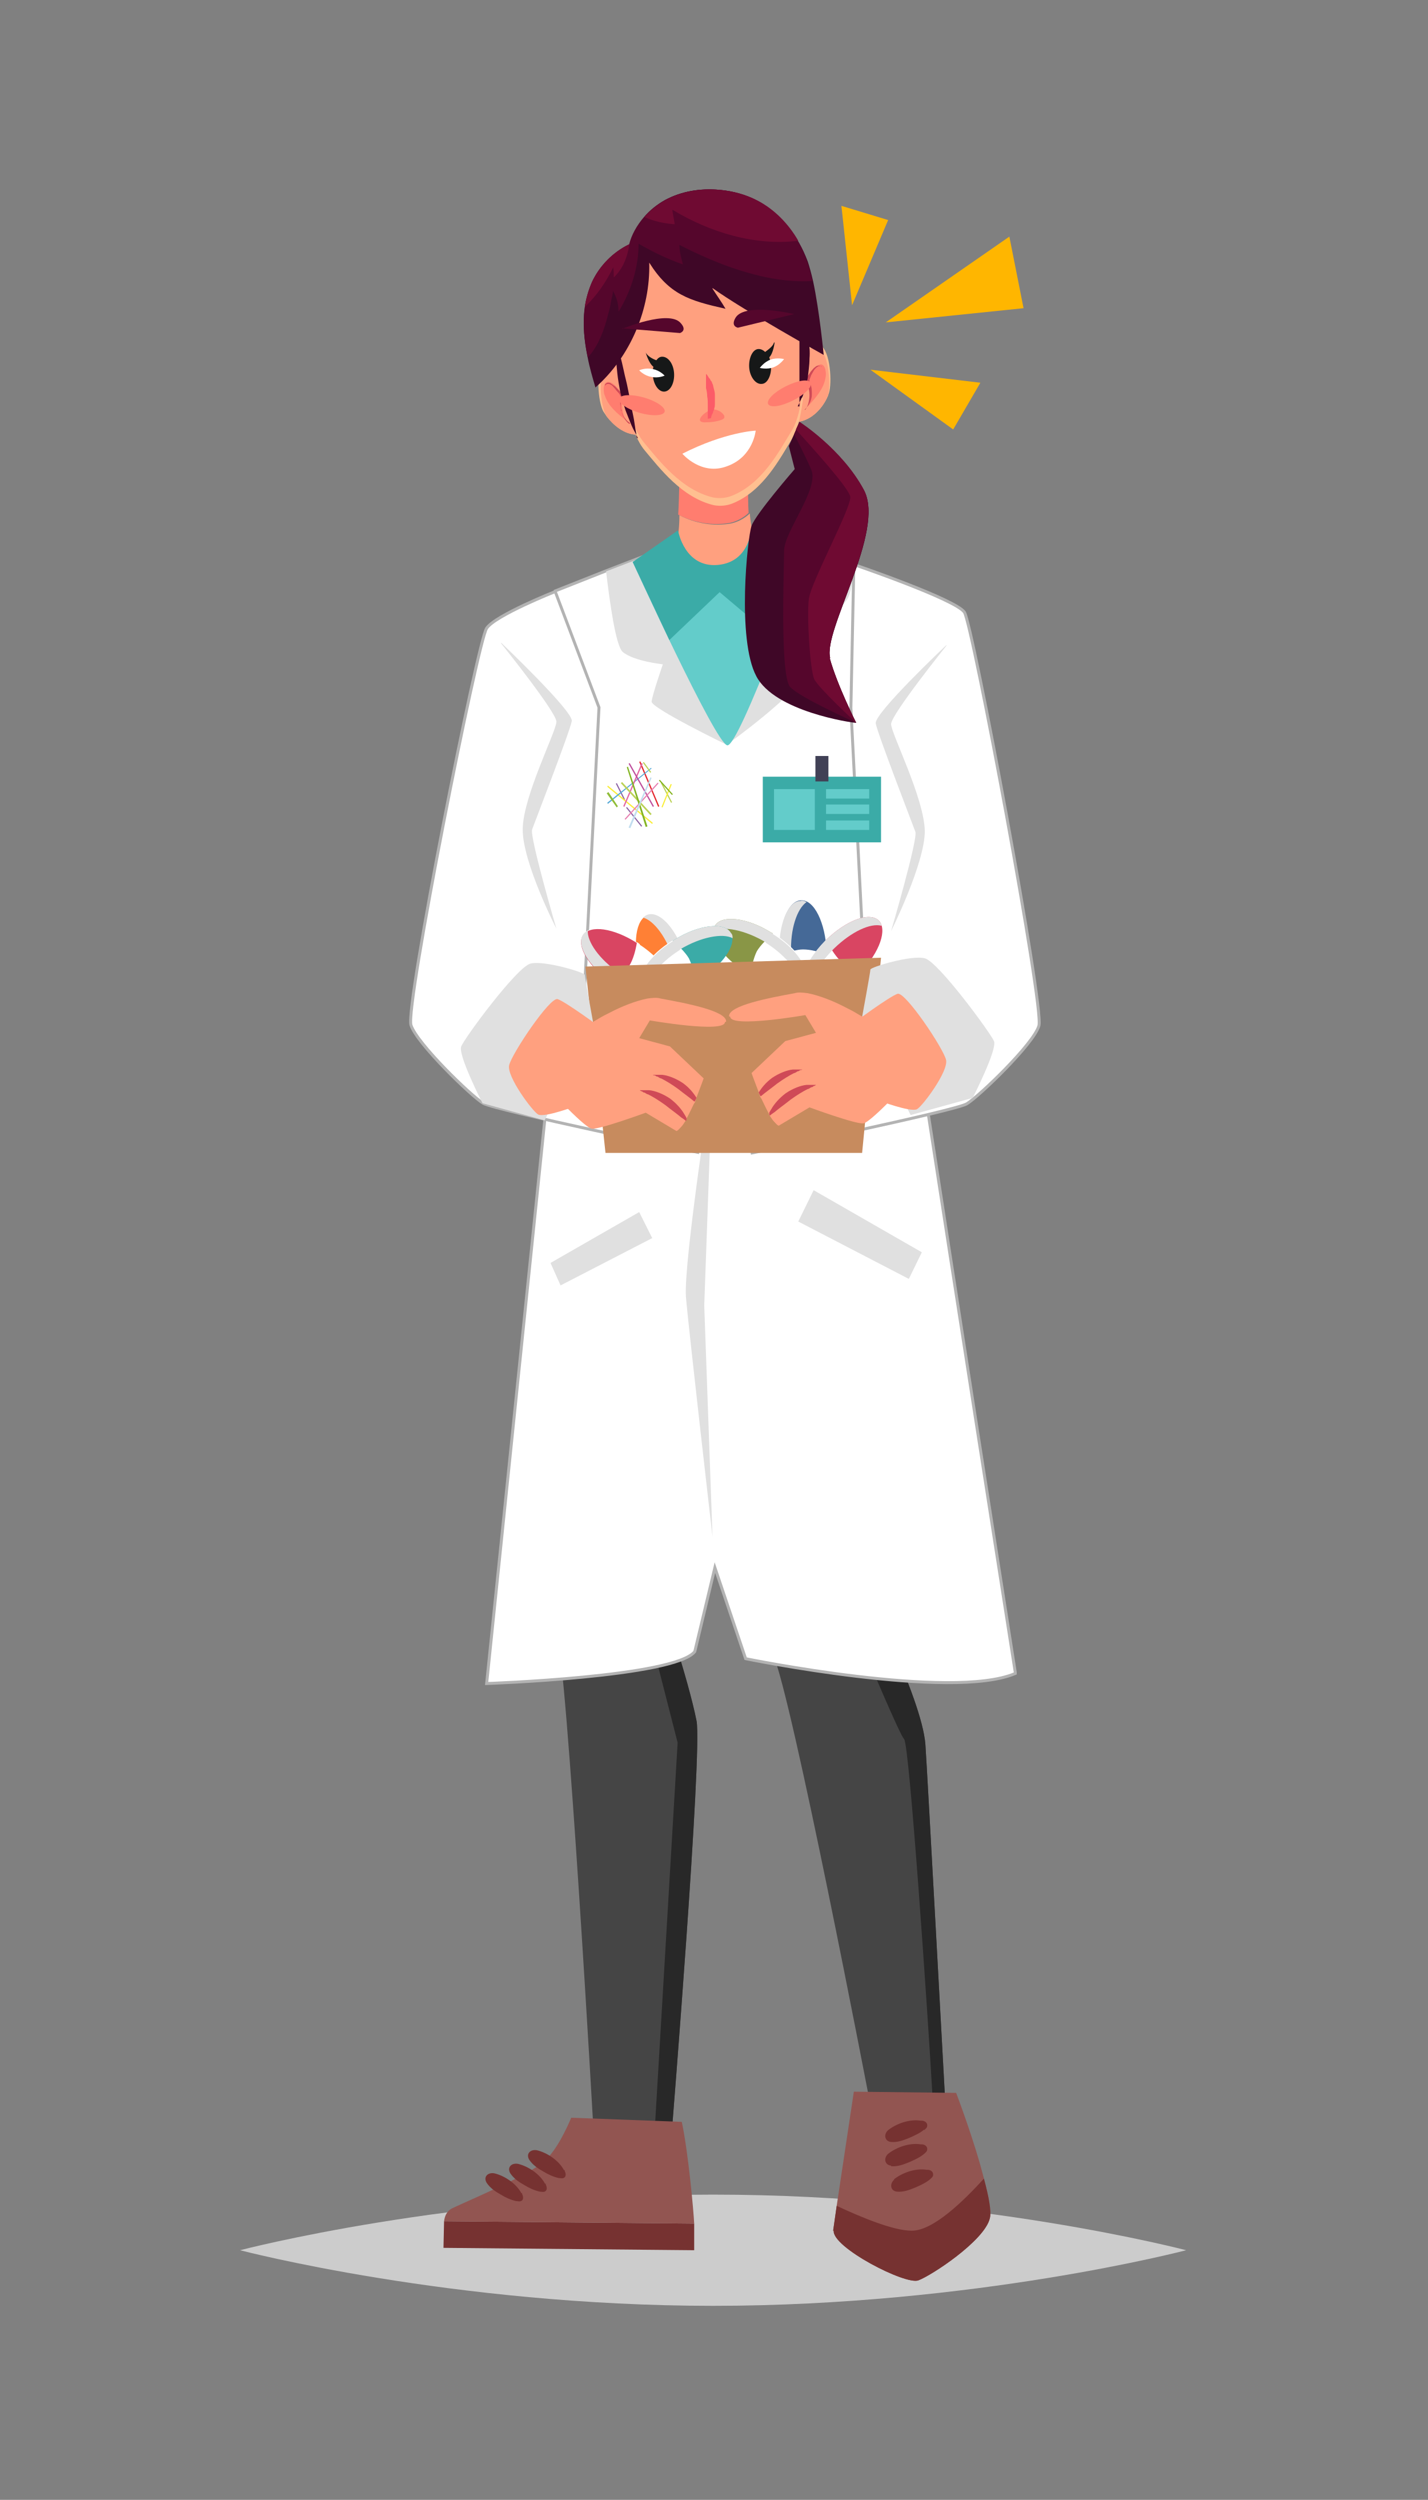 <?xml version="1.0" encoding="UTF-8"?>
<svg xmlns="http://www.w3.org/2000/svg" version="1.1" viewBox="0 0 241.5 422.6">
  <rect x="0" y="0" width="241.5" height="422.6" fill="#808080" stroke="none"/>
  <defs>
    <style>
      .cls-1 {
        mix-blend-mode: multiply;
      }

      .cls-1, .cls-2, .cls-3, .cls-4, .cls-5, .cls-6, .cls-7, .cls-8, .cls-9, .cls-10, .cls-11, .cls-12, .cls-13, .cls-14, .cls-15, .cls-16, .cls-17, .cls-18, .cls-19, .cls-20, .cls-21, .cls-22, .cls-23, .cls-24, .cls-25, .cls-26, .cls-27, .cls-28, .cls-29, .cls-30, .cls-31, .cls-32, .cls-33, .cls-34, .cls-35, .cls-36, .cls-37, .cls-38 {
        stroke-width: 0px;
      }

      .cls-1, .cls-17 {
        fill: #e0e0e0;
      }

      .cls-39 {
        stroke: #b3b3b3;
        stroke-miterlimit: 10;
        stroke-width: .5px;
      }

      .cls-39, .cls-32 {
        fill: #fff;
      }

      .cls-40 {
        isolation: isolate;
      }

      .cls-2 {
        fill: #456997;
      }

      .cls-3 {
        fill: #763231;
      }

      .cls-4 {
        fill: #282828;
      }

      .cls-5 {
        fill: #55a9d6;
      }

      .cls-6 {
        fill: #55062c;
      }

      .cls-7 {
        fill: #6f0a32;
      }

      .cls-8 {
        fill: #899646;
      }

      .cls-9 {
        fill: #3baba7;
      }

      .cls-10 {
        fill: #83b41e;
      }

      .cls-11 {
        fill: #3f0727;
      }

      .cls-12 {
        fill: #454545;
      }

      .cls-13 {
        fill: #414156;
      }

      .cls-14 {
        fill: #161818;
      }

      .cls-15 {
        fill: #c78b5e;
      }

      .cls-16 {
        fill: #ccc;
      }

      .cls-18 {
        fill: #e368a3;
      }

      .cls-19 {
        fill: #e42b31;
      }

      .cls-20 {
        fill: #bbd256;
      }

      .cls-21 {
        fill: #bf519e;
      }

      .cls-22 {
        fill: #d94562;
      }

      .cls-23 {
        fill: #cf4a57;
      }

      .cls-24 {
        fill: #8d63a4;
      }

      .cls-25 {
        fill: #c2ddef;
      }

      .cls-26 {
        fill: #90bd39;
      }

      .cls-27 {
        fill: #84b524;
      }

      .cls-28 {
        fill: #ff8035;
      }

      .cls-29 {
        fill: #ff7d6f;
      }

      .cls-30 {
        fill: #925551;
      }

      .cls-31 {
        fill: #63ccca;
      }

      .cls-33 {
        fill: #ffa07f;
      }

      .cls-34 {
        fill: #faee3b;
      }

      .cls-35 {
        fill: #fc5b68;
      }

      .cls-36 {
        fill: #ffb600;
      }

      .cls-37 {
        fill: #ffbf90;
      }

      .cls-38 {
        fill: #e77fb1;
      }
    </style>
  </defs>
  <g class="cls-40">
    <g id="Capa_1" data-name="Capa 1">
      <path class="cls-16" d="M200.6,380.4s-35.8,9.4-80,9.4-80-9.4-80-9.4c0,0,35.8-9.4,80-9.4s80,9.4,80,9.4Z"></path>
      <g>
        <path class="cls-12" d="M145.6,267s10.3,19.9,10.9,27.9c.3,4.2,3.3,59.4,3.3,59.4h-12.9s-13-67.7-16.2-74.7c-1.5-3.1-4.5-17-7.3-31.4,7.6-.8,15-1.9,22.4-3.2,0,12-.2,22.1-.2,22.1Z"></path>
        <path class="cls-12" d="M112.5,249c-.2,10.9-.5,20.2-.7,21.4,0,0,4.6,13.5,6,20.6,1,5.2-4.2,69.6-4.2,69.6h-13.2s-4.5-79.7-6.3-84.7c-.8-2.3-2.7-14-4.5-27.3,7.5.6,15.1.7,22.7.3Z"></path>
        <path class="cls-4" d="M145.6,267s10.3,19.9,10.9,27.9c.3,4.2,3.3,59.4,3.3,59.4h-2.1c-.8-14-3.9-59.4-4.8-60.3-1.1-1.1-12.6-29.1-12.6-29.1,0,0,.4-8.3.8-19.1,1.6-.3,3.1-.5,4.7-.8,0,12-.2,22.1-.2,22.1Z"></path>
        <path class="cls-4" d="M111.8,270.3s4.6,13.5,6,20.6c1,5.2-4.2,69.6-4.2,69.6h-2.9l3.9-65.9-6.6-25.8.2-19.7c1.4,0,2.9,0,4.3-.2-.2,10.9-.5,20.2-.7,21.4Z"></path>
      </g>
      <g>
        <g>
          <path class="cls-30" d="M75.1,375.5c.1-.8.4-1.7,1.4-2.2,2.7-1.3,12.8-5.5,15.5-7.9,2.1-1.8,3.9-5.7,4.6-7.4l18.7.7c1.1,5.1,2,15.1,2.1,17.2l-42.3-.4Z"></path>
          <polygon class="cls-3" points="75 380 117.4 380.4 117.4 375.9 75.1 375.5 75 380"></polygon>
          <g>
            <path class="cls-3" d="M95.5,366.8c0,0,0,.1,0,.2.2.4.3,1-.2,1.2-.3.1-.5,0-.8,0-.9-.2-1.8-.6-2.6-1.1-.9-.5-1.8-1.1-2.4-2-.6-1,.2-1.8,1.3-1.6,1.7.4,3.7,1.7,4.6,3.4Z"></path>
            <path class="cls-3" d="M92.3,369.1c0,0,0,.1,0,.2.2.4.3,1-.2,1.2-.3.1-.5,0-.8,0-.9-.2-1.8-.6-2.6-1.1-.9-.5-1.8-1.1-2.4-2-.6-1,.2-1.8,1.3-1.6,1.7.4,3.7,1.7,4.6,3.4Z"></path>
            <path class="cls-3" d="M88.3,370.7c0,0,0,.1,0,.2.2.4.3,1-.2,1.2-.3.1-.5,0-.8,0-.9-.2-1.8-.6-2.6-1.1-.9-.5-1.8-1.1-2.4-2-.6-1,.2-1.8,1.3-1.6,1.7.4,3.7,1.7,4.6,3.4Z"></path>
          </g>
        </g>
        <g>
          <path class="cls-30" d="M141,377.1c-.3,2.8,12.1,9.2,14.3,8.4,2.2-.8,11.2-6.7,12.1-10.5.3-1.2-.2-3.7-1-6.7-1.6-6.4-4.7-14.5-4.7-14.5l-17.3-.2s-1.9,12.6-2.9,19.3c-.3,2-.5,3.6-.6,4.2Z"></path>
          <path class="cls-3" d="M141,377.1c-.3,2.8,12.1,9.2,14.3,8.4,2.2-.8,11.2-6.7,12.1-10.5.3-1.2-.2-3.7-1-6.7-3.3,3.6-8.5,8.8-12.2,8.8-3.1,0-8.4-2.2-12.7-4.2-.3,2-.5,3.6-.6,4.2Z"></path>
          <g>
            <path class="cls-3" d="M156.3,360c-.7.6-1.6,1-2.5,1.4-1,.4-2,.8-3.1.7-1.1-.1-1.3-1.3-.5-2,1.4-1.1,3.6-1.9,5.5-1.6,0,0,.1,0,.2,0,.4,0,1,.3.9.9,0,.3-.3.5-.5.7Z"></path>
            <path class="cls-3" d="M150.7,366.1c-1.1-.1-1.3-1.3-.5-2,1.4-1.1,3.6-1.9,5.5-1.6,0,0,.1,0,.2,0,.4,0,1,.3.9.9,0,.3-.3.5-.5.7-.7.6-1.6,1-2.5,1.4-1,.4-2,.8-3.1.7Z"></path>
            <path class="cls-3" d="M151.2,368.4c1.4-1.1,3.6-1.9,5.5-1.6,0,0,.1,0,.2,0,.4,0,1,.3.9.9,0,.3-.3.5-.5.7-.7.6-1.6,1-2.5,1.4-1,.4-2,.8-3.1.7-1.1-.1-1.3-1.3-.5-2Z"></path>
          </g>
        </g>
      </g>
      <path class="cls-39" d="M171.7,282.9c-10.8,4.6-45.6-2.5-45.6-2.5l-5.2-15.4-3.4,14.2c-3.4,4.3-35.2,5.4-35.2,5.4l13.8-133.7s-7.6-7.5-9.1-13.7c-1.5-6.2,6.9-31.4,6.9-31.4v-5.9l8.6-3.4,10.1-3.9,15.7-.6,16,3.2s0,.2,0,.5c.7,4.9,5.6,41.7,5.5,44.3-.1,2.8,21.9,142.7,21.9,142.7Z"></path>
      <path class="cls-17" d="M144.3,95.9c-.1,2.3-.4,4.3-.9,5.2-1.5,2.6-8.2,7.6-8.2,7.6,0,0,1.8,1.6.9,5-.9,3.4-13.2,12.2-13.2,12.2,0,0-12.8-6.2-12.7-7.3.1-1.1,1.9-6.3,1.9-6.3,0,0-4.9-.5-6.8-2.1-1.2-1.1-2.2-8.6-2.8-13.6l10.1-3.9,15.7-.6,16,3.2s0,.2,0,.5Z"></path>
      <polygon class="cls-17" points="137.6 201.2 135 206.5 153.7 216.2 155.9 211.7 137.6 201.2"></polygon>
      <polygon class="cls-17" points="108.1 204.9 110.3 209.3 94.8 217.3 93.1 213.5 108.1 204.9"></polygon>
      <path class="cls-31" d="M112.6,92.8l-5.6,2.2s14,30.7,16,31c2,.3,13.7-32.1,13.7-32.1l-8.3-1.7-15.7.6Z"></path>
      <path class="cls-17" d="M120.5,259.8s-4-34.7-4.5-40.6c-.4-6,4.5-37.6,4.5-37.6l-1.4,39.1,1.4,39.1Z"></path>
      <path class="cls-39" d="M93.9,100s-10.1,4-11.6,6.2-13.8,64-12.8,67.1,10.2,12,12.2,13.2,36.3,8.3,36.3,8.3l2.6-14.8-21.9-9.6,2.6-50.8-7.4-19.6Z"></path>
      <path class="cls-39" d="M144.3,95.4s17.3,5.9,18.8,8.1c1.4,2.2,13.5,66.8,12.6,69.9s-10.2,12-12.2,13.2-36.3,8.3-36.3,8.3l-2.6-14.8,21.9-9.6-2.6-50.8.5-24.2Z"></path>
      <g>
        <path class="cls-29" d="M123.4,88.4c-2.9.5-6,0-8.7-1.4.2-3.5.2-7.6.2-7.6h11.7c0,.1-.2,3.9,0,7.3-.9.9-2.2,1.5-3.2,1.7Z"></path>
        <path class="cls-33" d="M125.6,95.6c1.2-.9,1.9-2.2,2.8-3.4,0,0,0,0,0,0-.9-.8-1.4-3-1.6-5.4-.9.9-2.2,1.5-3.2,1.7-2.9.5-6,0-8.7-1.4,0,1.9-.2,3.5-.4,4.2-.1.4-.8.9-1.7,1.6,2.1,2.1,4.3,3.9,7,4.6,2,.5,4.1-.5,6-1.8Z"></path>
      </g>
      <g>
        <g>
          <g>
            <path class="cls-37" d="M107.9,73.5c-2.4,0-4.2-1.7-5.3-3.1-.2-.3-.4-.6-.6-.9-.8-1.5-1.4-6.8.2-8.2,1.1-1,2.1.2,2.6,1,0,0,0,0,0,0,.2.3.3.6.3.6l2.7,10.6Z"></path>
            <path class="cls-33" d="M107.9,73.5c-2.4,0-4.2-1.7-5.3-3.1,0-.1-.2-.3-.2-.4-.8-1.5-1.4-6.8.2-8.2.9-.8,1.7-.2,2.3.5,0,0,0,0,0,0,.2.3.3.6.3.6l2.7,10.6Z"></path>
            <path class="cls-29" d="M102.1,65.6c0,.4,0,.9.2,1.3.6,1.8,2.1,3,3.6,4.2-.5-.8-.7-1.8-.7-2.8,0-.3,0-.7,0-1,0-1.4-2.8-4.3-3.1-1.7Z"></path>
            <path class="cls-23" d="M106.6,71.5s0,0,0,0c0,0-.1,0-.2-.1-.2-.1-.5-.4-.7-.7-.3-.3-.5-.8-.7-1.4-.1-.6-.2-1.2,0-1.9,0,0,0-.2,0-.2h0c0,0,0,0,0,0h0s0,0,0,0h0s0,0,0,0h0c0,0,0-.1,0-.1,0,0,0-.1-.1-.2-.1-.3-.3-.5-.5-.7-.2-.2-.3-.4-.5-.6-.2-.2-.3-.4-.5-.5-.2-.1-.3-.2-.5-.2-.1,0-.3,0-.4.1,0,0-.1.1-.2.2,0,0,0,0,0,0,0,0,0,0,0,0,0,0,0-.2.1-.3,0,0,.2-.2.4-.2.2,0,.4,0,.6.2.2.1.4.3.6.4.2.2.4.4.6.6.2.2.4.5.5.7,0,0,0,.1.1.2h0c0,.1,0,.3,0,.3h0c0,.1,0,.2,0,.2v.2c0,0-.1.1-.1.2-.2.6-.2,1.2,0,1.7,0,.5.3,1,.5,1.3.2.4.4.6.6.8,0,0,.2.1.2.2,0,0,0,0,0,0Z"></path>
          </g>
          <g>
            <path class="cls-37" d="M135.1,71.3c2.3-.4,3.9-2.3,4.7-3.9.2-.4.3-.7.4-1,.5-1.6.3-7-1.5-8.1-1.3-.8-2.1.6-2.4,1.4,0,0,0,0,0,0-.2.4-.2.7-.2.7l-1,10.9Z"></path>
            <path class="cls-33" d="M135.1,71.3c2.3-.4,3.9-2.3,4.7-3.9,0-.2.1-.3.2-.4.5-1.6.3-7-1.5-8.1-1-.6-1.7.1-2.2.9,0,0,0,0,0,0-.2.4-.2.7-.2.7l-1,10.9Z"></path>
            <path class="cls-29" d="M139.6,62.6c.1.4.1.9,0,1.3-.3,1.8-1.6,3.3-2.9,4.7.3-.9.4-1.9.3-2.9,0-.3-.1-.7-.2-1-.1-1.3,2.1-4.7,2.8-2.2Z"></path>
            <path class="cls-23" d="M136.1,69.2s0,0,0,0c0,0,.1,0,.2-.2.2-.2.4-.4.6-.8.2-.4.4-.9.4-1.5,0-.6,0-1.3-.3-1.9,0,0,0-.2-.1-.2h0c0,0,0,0,0,0h0s0,0,0,0h0s0,0,0,0h0c0,0,0-.2,0-.2,0,0,0-.1,0-.2.1-.3.2-.5.3-.8.1-.2.3-.5.4-.7.1-.2.3-.4.4-.5.1-.1.3-.2.4-.3.1,0,.3,0,.4,0,0,0,.2.1.2.2,0,0,0,0,0,0,0,0,0,0,0,0,0,0,0-.2-.2-.2,0,0-.3-.1-.4-.1-.2,0-.4.1-.6.3-.2.1-.3.3-.5.5-.2.2-.3.4-.5.7-.2.2-.3.5-.4.8,0,0,0,.1,0,.2h0c0,.1,0,.3,0,.3h0c0,.1,0,.2,0,.2h0c0,.2,0,.3.1.3.3.5.4,1.1.4,1.7,0,.5-.1,1-.2,1.4-.1.4-.3.7-.4.9,0,0-.1.2-.2.2,0,0,0,0,0,0Z"></path>
          </g>
          <path class="cls-37" d="M136.1,59.5s.4,10.5-2.1,14.6c-2.1,3.4-4.9,8.9-10.1,11-1,.4-2.1.5-3.2.3-5.4-1.3-9.1-6.2-11.7-9.3-3.1-3.7-4.3-14.1-4.3-14.1,0-.7-.1-1.4-.2-2h0c-1.3-19.8,14.2-19.9,14.2-19.9,0,0,15.1-1.1,17.2,18.4,0,.3,0,.7,0,1Z"></path>
          <path class="cls-33" d="M136,58.5c0,1.7.2,10.6-2.1,14.3-2.1,3.4-4.9,8.9-10.1,11-1,.4-2.1.5-3.2.3-5.4-1.3-9.1-6.2-11.7-9.3-3.1-3.7-4.3-14.1-4.3-14.1,0-.2,0-.5,0-.7h0c-1.3-19.8,14.2-19.9,14.2-19.9,0,0,15.1-1.1,17.2,18.4Z"></path>
          <g>
            <g>
              <path class="cls-14" d="M109.2,59.6c.3.6,1.2,1.1,1.8,1.3.3-.4.6-.6,1-.6,1,0,1.9,1.2,2,2.8.1,1.6-.6,3-1.6,3.1s-1.9-1.2-2-2.8c0-.5,0-1,.1-1.4-.8-.6-1.3-2.4-1.3-2.4Z"></path>
              <path class="cls-32" d="M112.4,63.5s-1.1.5-2.3.2c-1.2-.2-2-1.1-2-1.1,0,0,1.1-.5,2.3-.2,1.2.2,2,1.1,2,1.1Z"></path>
            </g>
            <g>
              <path class="cls-14" d="M130.9,57.9c-.2.7-1,1.2-1.5,1.6-.3-.3-.7-.5-1.1-.5-1,0-1.7,1.5-1.6,3.1.1,1.6,1.1,2.9,2.1,2.8,1,0,1.7-1.5,1.6-3.1,0-.5-.2-1-.3-1.4.7-.7.9-2.5.9-2.5Z"></path>
              <path class="cls-32" d="M128.5,62.2s1.2.3,2.3-.1,1.8-1.4,1.8-1.4c0,0-1.2-.3-2.3.1-1.1.4-1.8,1.4-1.8,1.4Z"></path>
            </g>
          </g>
          <path class="cls-29" d="M120.5,69.2c.8,0,1.6.4,2,1.1,0,0,0,.2,0,.3,0,.1-.2.2-.3.3-1,.4-2,.5-3.1.5-1.9-.1.4-2.1,1.3-2.1Z"></path>
          <path class="cls-35" d="M119.7,70.8s0-.1,0-.3c0,0,0-.2,0-.4,0-.1,0-.3,0-.5,0-.2,0-.4,0-.6,0-.2,0-.4,0-.6,0-.4,0-.9-.1-1.4,0-.5-.1-1-.2-1.4,0-.2,0-.4,0-.6,0-.2,0-.4,0-.6,0-.2,0-.3,0-.5,0-.1,0-.3,0-.4,0-.2,0-.3,0-.3,0,0,0,0,.2.2,0,0,.1.2.2.3,0,.1.2.3.3.4,0,.2.2.3.3.5,0,.2.2.4.2.6.1.5.3,1,.3,1.5,0,.6,0,1.1,0,1.6,0,.2,0,.5-.1.7,0,.2-.1.4-.2.6,0,.2-.1.3-.2.5,0,.1-.1.2-.1.3,0,.2-.1.3-.1.3Z"></path>
        </g>
        <path class="cls-32" d="M127.8,72.8s-5.1.2-12.4,3.9c0,0,3.2,3.8,7.6,2.1,4.4-1.6,4.8-6,4.8-6Z"></path>
      </g>
      <g>
        <g>
          <path class="cls-11" d="M135.2,68.7s0-.2,0-.7c0-.1,0-.2,0-.3,0-.1,0-.3,0-.4,0-.3,0-.6,0-1,0-.2,0-.4,0-.6,0-.2,0-.4,0-.6,0-.4,0-.9,0-1.4,0-1,0-2,0-3.1,0-1.1,0-2.2,0-3.1,0-.5,0-1,0-1.4,0-.2,0-.4,0-.6,0-.2,0-.4,0-.6,0-.4,0-.7,0-1,0-.2,0-.3,0-.4,0-.1,0-.2,0-.4,0-.4,0-.7,0-.7,0,0,0,.2.3.6,0,0,0,.2.1.3,0,.1,0,.3.1.4.1.3.2.6.3,1,0,.2.1.4.2.6,0,.2.1.4.2.6.1.4.2.9.3,1.4.2,1,.3,2.2.2,3.3,0,1.2-.2,2.3-.3,3.3-.1.5-.2,1-.3,1.4,0,.2-.1.4-.2.6,0,.2-.1.4-.2.6-.1.4-.2.7-.4.9,0,.1-.1.3-.2.4,0,.1-.1.2-.1.3-.2.4-.3.6-.3.6Z"></path>
          <path class="cls-11" d="M107.9,74.1s-.1-.2-.3-.6c-.2-.4-.5-.9-.8-1.6-.3-.7-.6-1.5-1-2.5-.3-.9-.6-2-.9-3.1-.2-1.1-.4-2.2-.5-3.2-.1-1-.2-1.9-.2-2.7,0-.8,0-1.4,0-1.8,0-.4,0-.7,0-.7,0,0,0,.2.2.6.1.4.3,1,.5,1.7.2.7.4,1.6.6,2.5.2,1,.5,2,.7,3.1.2,1.1.5,2.2.6,3.1.2,1,.4,1.8.5,2.6.1.7.2,1.3.3,1.8,0,.4.1.7.1.7Z"></path>
          <g>
            <path class="cls-29" d="M112.4,69.6c-.2.7-2.1.8-4.2.2-2.1-.6-3.7-1.7-3.5-2.4.2-.7,2.1-.8,4.2-.2,2.1.6,3.7,1.7,3.5,2.4Z"></path>
            <path class="cls-29" d="M137.1,64.7c.3.7-1,2-3,3-2,1-3.8,1.3-4.2.6-.3-.7,1-2,3-3,2-1,3.8-1.3,4.2-.6Z"></path>
          </g>
        </g>
        <g>
          <path class="cls-11" d="M120.5,48.8c.7,1.1,1.5,2.2,2.2,3.4-6.2-1.4-9.5-2.4-12.9-7.8.2,7.9-3.2,15.9-9.1,21.1-.5-1.7-1-3.4-1.3-5-.9-4.3-1.1-8.7.7-12.6,1.3-2.8,3.6-5.1,6.4-6.5.8-3.1,3.3-6.1,6-7.6,2.8-1.5,6-2,9.2-1.7,2.2.2,4.4.8,6.3,1.8,4,2.1,7,6,8.6,10.3.3.9.6,2,.9,3.3,1.1,5.1,1.8,12.5,1.8,12.5,0,0-13.5-7.5-18.8-11.3Z"></path>
          <path class="cls-6" d="M105.2,55.6s7.9-3.3,9.9-1c1.2,1.3-.1,1.7-.1,1.7l-9.8-.8Z"></path>
          <path class="cls-6" d="M134.3,53.1s-8.3-2-9.9.6c-.9,1.5.4,1.7.4,1.7l9.5-2.3Z"></path>
          <path class="cls-6" d="M128.4,46.6c-4.7-1.1-9.2-3-13.5-5.2,0,1.1.3,2.2.6,3.3-2.6-.9-5.1-2.1-7.5-3.5,0,4-1.3,8.1-3.4,11.5,0-1.3-.3-2.5-1-3.6.2.3-.3,1.7-.3,2.1-.1.7-.3,1.4-.5,2.1-.6,2.4-1.5,4.9-3.1,6.8,0,0-.2.2-.3.3-.6-2.8-.9-5.7-.5-8.5.2-1.4.6-2.8,1.2-4.2,1.3-2.8,3.6-5.1,6.3-6.4,0,0,0,0,0,0,.4-1.6,1.3-3.2,2.5-4.6,1-1.2,2.3-2.2,3.6-2.9,2.8-1.5,6-2,9.2-1.7,2.2.2,4.4.8,6.3,1.8,2.9,1.5,5.3,4,6.9,6.8.7,1.1,1.2,2.3,1.6,3.5.3.9.6,2,.9,3.3-3,.2-6.1-.2-9.1-.9Z"></path>
          <g>
            <path class="cls-7" d="M106.4,41.3c0,0,0,.1,0,.2-.3,2-1.1,4-2.6,5.4,0-.6,0-1.2-.1-1.7-1.2,2.5-2.8,4.8-4.8,6.7.2-1.4.6-2.8,1.2-4.2,1.3-2.8,3.6-5.1,6.3-6.4Z"></path>
            <path class="cls-7" d="M113.7,35.5c.1.8.3,1.6.4,2.4-1.8-.1-3.5-.5-5.1-1.2,1-1.2,2.3-2.2,3.6-2.9,2.8-1.5,6-2,9.2-1.7,2.2.2,4.4.8,6.3,1.8,2.9,1.5,5.3,4,6.9,6.8-7.3.9-14.9-1.4-21.2-5.2Z"></path>
          </g>
        </g>
      </g>
      <path class="cls-9" d="M114.6,89.7l-7.6,5.3,6.2,13.2,8.5-8.1,9.6,8.1,5.4-14.3-9.6-4.9s-.1,6-5.7,6.5c-5.6.5-6.7-5.7-6.7-5.7Z"></path>
      <g>
        <path class="cls-2" d="M139.8,160.9c-.2-4.9-2.1-8.8-4.3-8.7-2.2,0-3.8,4.1-3.6,9,0,0,0,.2,0,.3.3,4.8,2.2,8.5,4.3,8.4,2.1,0,3.7-3.8,3.6-8.5,0-.2,0-.4,0-.5Z"></path>
        <path class="cls-32" d="M139.8,161.4c-1.2-.5-2.7-.9-4-.9-1.1,0-2.6.5-4,1,.3,4.8,2.2,8.5,4.3,8.4,2.1,0,3.7-3.8,3.6-8.5Z"></path>
      </g>
      <path class="cls-1" d="M136.4,152.5c-.3-.2-.7-.3-1-.2-2.2,0-3.8,4.1-3.6,9,0,0,0,.2,0,.3.3,4.8,2.2,8.5,4.3,8.4.3,0,.7-.1,1-.3-1.7-.9-3.1-4.2-3.3-8.2,0,0,0-.2,0-.3-.2-4.1,1-7.6,2.6-8.7Z"></path>
      <g>
        <path class="cls-32" d="M145.2,164.7c-3.4,3.5-7.5,5-9.1,3.5-1.6-1.6,0-5.6,3.4-9.1,0,0,.1-.1.2-.2,3.4-3.3,7.3-4.8,8.9-3.3,1.5,1.5.2,5.3-3,8.7-.1.1-.2.3-.4.4Z"></path>
        <path class="cls-22" d="M145.6,164.3c-1.2-.4-2.6-1.1-3.6-2-.8-.8-1.6-2.1-2.3-3.4,3.4-3.3,7.3-4.8,8.9-3.3,1.5,1.5.2,5.3-3,8.7Z"></path>
      </g>
      <path class="cls-1" d="M137,168.7c-.4,0-.7-.3-.9-.5-1.6-1.6,0-5.6,3.4-9.1,0,0,.1-.1.2-.2,3.4-3.3,7.3-4.8,8.9-3.3.2.2.4.5.5.9-1.9-.5-5.1,1-8,3.8,0,0-.1.1-.2.2-2.9,2.9-4.4,6.3-3.9,8.2Z"></path>
      <g>
        <path class="cls-28" d="M108.3,164.3c-1.4-4.7-.8-9,1.3-9.6,2.1-.6,5,2.7,6.3,7.4,0,0,0,.2,0,.3,1.3,4.6.7,8.7-1.4,9.3-2,.6-4.7-2.4-6.2-6.8,0-.2-.1-.3-.2-.5Z"></path>
        <path class="cls-32" d="M108.4,164.8c1-.8,2.3-1.8,3.5-2.2,1.1-.4,2.7-.4,4.1-.3,1.3,4.6.7,8.7-1.4,9.3-2,.6-4.7-2.4-6.2-6.8Z"></path>
      </g>
      <path class="cls-1" d="M108.7,155.2c.3-.3.5-.5.9-.6,2.1-.6,5,2.7,6.3,7.4,0,0,0,.2,0,.3,1.3,4.6.7,8.7-1.4,9.3-.3,0-.7,0-1,0,1.3-1.4,1.6-4.9.5-8.8,0,0,0-.2,0-.3-1.2-4-3.4-6.9-5.3-7.4Z"></path>
      <g>
        <path class="cls-32" d="M108.2,159.7c4.1,2.7,6.3,6.4,5.1,8.2-1.2,1.8-5.5,1.1-9.6-1.6,0,0-.2-.1-.2-.2-3.9-2.7-6.1-6.3-4.9-8.1,1.2-1.8,5.2-1.2,9.1,1.3.2,0,.3.2.5.3Z"></path>
        <path class="cls-22" d="M107.7,159.4c-.2,1.2-.6,2.8-1.3,3.9-.6,1-1.8,2-2.9,2.9-3.9-2.7-6.1-6.3-4.9-8.1,1.2-1.8,5.2-1.2,9.1,1.3Z"></path>
      </g>
      <path class="cls-1" d="M113.6,166.9c0,.4-.1.7-.3,1-1.2,1.8-5.5,1.1-9.6-1.6,0,0-.2-.1-.2-.2-3.9-2.7-6.1-6.3-4.9-8.1.2-.3.5-.5.8-.7-.1,1.9,1.9,4.8,5.2,7.1,0,0,.2.1.2.2,3.4,2.3,7,3.2,8.8,2.3Z"></path>
      <g>
        <path class="cls-8" d="M126.4,164.5c-4.2-2.5-6.6-6.1-5.5-8,1.1-1.9,5.5-1.4,9.6,1.2,0,0,.2,0,.2.2,4,2.5,6.4,6,5.3,7.8-1.1,1.8-5.1,1.4-9.2-.9-.2,0-.3-.2-.5-.3Z"></path>
        <path class="cls-32" d="M126.9,164.8c.2-1.2.5-2.8,1.1-4,.6-1,1.7-2.1,2.8-3,4,2.5,6.4,6,5.3,7.8-1.1,1.8-5.1,1.4-9.2-.9Z"></path>
      </g>
      <path class="cls-1" d="M120.6,157.5c0-.4,0-.7.3-1,1.1-1.9,5.5-1.4,9.6,1.2,0,0,.2,0,.2.2,4,2.5,6.4,6,5.3,7.8-.2.3-.4.5-.8.7,0-1.9-2.1-4.7-5.5-6.9,0,0-.2-.1-.2-.2-3.5-2.1-7.2-2.8-8.9-1.9Z"></path>
      <g>
        <path class="cls-9" d="M118.1,165.7c4.2-2.5,6.6-6.1,5.5-8-1.1-1.9-5.5-1.4-9.6,1.2,0,0-.2,0-.2.2-4,2.5-6.4,6-5.3,7.8,1.1,1.8,5.1,1.4,9.2-.9.2,0,.3-.2.5-.3Z"></path>
        <path class="cls-32" d="M117.6,166c-.2-1.2-.5-2.8-1.1-4-.6-1-1.7-2.1-2.8-3-4,2.5-6.4,6-5.3,7.8,1.1,1.8,5.1,1.4,9.2-.9Z"></path>
      </g>
      <path class="cls-1" d="M123.9,158.7c0-.4,0-.7-.3-1-1.1-1.9-5.5-1.4-9.6,1.2,0,0-.2,0-.2.2-4,2.5-6.4,6-5.3,7.8.2.3.4.5.8.7,0-1.9,2.1-4.7,5.5-6.9,0,0,.2-.1.2-.2,3.5-2.1,7.2-2.8,8.9-1.9Z"></path>
      <polygon class="cls-15" points="99 163.4 102.4 194.9 145.8 194.9 149 161.9 99 163.4"></polygon>
      <path class="cls-17" d="M92.1,189.4l-10.5-2.9s-4.2-8.2-3.6-9.6c.6-1.5,9.4-13.4,11.7-14,2.3-.6,9.2,1.5,9.2,1.9,0,.4,1.4,8,1.4,8l-8.2,16.6Z"></path>
      <path class="cls-33" d="M97.6,186.9s-5.5,2.1-6.6,1.5c-1-.6-5.3-6.4-4.9-8.3.4-1.9,6.9-11.6,8.2-11.2,1.3.4,7.4,4.9,7.4,4.9l-4.1,13Z"></path>
      <g>
        <path class="cls-33" d="M122.6,172.8c-.1,1.9-12.7-.3-12.7-.3l-1.8,3,5.2,1.4,5.7,5.4s-.5,1.4-1.2,3.2c0,.2-.1.3-.2.5,0,0,0,0,0,0,0,0,0,0,0,.1,0,.2-.2.4-.3.6-.4.8-.8,1.7-1.2,2.4,0,0-.1.2-.1.3-.3.4-.5.8-.8,1.1-.3.3-.5.6-.8.7l-5.2-3.1s-7.9,2.9-9.1,2.7c-.5,0-2.2-1.5-4-3.3-.6-.6-1.3-1.3-1.9-1.9,0,0,0,0,0,0-.2-.2-.4-.4-.7-.7l1.1-2.3.3-.6v-.3c.1,0,.2-.3.2-.3l3.6-7.7c.2-.1.3-.2.5-.3.6-.4,1.4-.8,2.2-1.3.5-.3,1.1-.6,1.7-.9,2.1-1.1,4.4-2,6.4-2.4.8-.1,1.6-.2,2.2,0,4.4.8,11.2,2.1,11.1,3.9Z"></path>
        <path class="cls-23" d="M117.8,185.5c0,.2-.2.4-.3.7,0,0,0,0-.1,0-.7-.6-1.7-1.3-2.7-2.1-1.1-.8-2.1-1.4-2.9-1.8-.2,0-.4-.2-.6-.3-.2,0-.3-.1-.4-.2-.3,0-.4-.1-.4-.1,0,0,.1,0,.4,0,.1,0,.3,0,.5,0,.2,0,.4,0,.7,0,1,.1,2.3.6,3.5,1.4,1.1.8,1.8,1.7,2.3,2.5Z"></path>
        <path class="cls-23" d="M116.1,189.2c0,0,0,.2-.1.3-.2-.2-.5-.4-.8-.6-.7-.6-1.7-1.3-2.7-2.1-1.1-.8-2.1-1.4-2.9-1.8-.2,0-.4-.2-.6-.3-.2,0-.3-.1-.4-.2-.2,0-.4-.2-.4-.2,0,0,.2,0,.4,0,.1,0,.3,0,.5,0,.2,0,.4,0,.7,0,1,.1,2.3.6,3.5,1.4,1.2.9,2,1.9,2.4,2.6.2.3.3.5.4.7Z"></path>
      </g>
      <path class="cls-17" d="M154,188.5l10.5-2.9s4.2-8.2,3.6-9.6-9.4-13.4-11.7-14-9.2,1.5-9.2,1.9-1.4,8-1.4,8l8.2,16.6Z"></path>
      <path class="cls-33" d="M148.5,186s5.5,2.1,6.6,1.5c1-.6,5.3-6.4,4.9-8.3-.4-1.9-6.9-11.6-8.2-11.2-1.3.4-7.4,4.9-7.4,4.9l4.1,13Z"></path>
      <g>
        <path class="cls-33" d="M123.5,171.9c.1,1.9,12.7-.3,12.7-.3l1.8,3-5.2,1.4-5.7,5.4s.5,1.4,1.2,3.2c0,.2.1.3.2.5,0,0,0,0,0,0,0,0,0,0,0,.1,0,.2.2.4.3.6.4.8.8,1.7,1.2,2.4,0,0,.1.2.1.3.3.4.5.8.8,1.1.3.3.5.6.8.7l5.2-3.1s7.9,2.9,9.1,2.7c.5,0,2.2-1.5,4-3.3.6-.6,1.3-1.3,1.9-1.9,0,0,0,0,0,0,.2-.2.4-.4.7-.7l-1.1-2.3-.3-.6v-.3c-.1,0-.2-.3-.2-.3l-3.6-7.7c-.2-.1-.3-.2-.5-.3-.6-.4-1.4-.8-2.2-1.3-.5-.3-1.1-.6-1.7-.9-2.1-1.1-4.4-2-6.4-2.4-.8-.1-1.6-.2-2.2,0-4.4.8-11.2,2.1-11.1,3.9Z"></path>
        <path class="cls-23" d="M128.3,184.6c0,.2.2.4.3.7,0,0,0,0,.1,0,.7-.6,1.7-1.3,2.7-2.1,1.1-.8,2.1-1.4,2.9-1.8.2,0,.4-.2.6-.3.2,0,.3-.1.4-.2.3,0,.4-.1.4-.1,0,0-.1,0-.4,0-.1,0-.3,0-.5,0-.2,0-.4,0-.7,0-1,.1-2.3.6-3.5,1.4-1.1.8-1.8,1.7-2.3,2.5Z"></path>
        <path class="cls-23" d="M130.1,188.3c0,0,0,.2.1.3.2-.2.5-.4.8-.6.7-.6,1.7-1.3,2.7-2.1,1.1-.8,2.1-1.4,2.9-1.8.2,0,.4-.2.6-.3.2,0,.3-.1.4-.2.2,0,.4-.2.4-.2,0,0-.2,0-.4,0-.1,0-.3,0-.5,0-.2,0-.4,0-.7,0-1,.1-2.3.6-3.5,1.4-1.2.9-2,1.9-2.4,2.6-.2.3-.3.5-.4.7Z"></path>
      </g>
      <path class="cls-17" d="M84.7,108.7s9.4,11.7,9.4,13.3-5.6,12.5-5.7,18.1,5.7,16.9,5.7,16.9c0,0-4.6-15.7-4.1-16.8.4-1.1,6.4-16.6,6.7-18.3.3-1.6-11.9-13.2-11.9-13.2Z"></path>
      <path class="cls-17" d="M160.1,109.1s-9.4,11.7-9.4,13.3,5.6,12.5,5.7,18.1c0,5.5-5.7,16.9-5.7,16.9,0,0,4.6-15.7,4.1-16.8-.4-1.1-6.4-16.6-6.7-18.3s11.9-13.2,11.9-13.2Z"></path>
      <rect class="cls-9" x="129" y="131.3" width="20" height="11.1"></rect>
      <g>
        <rect class="cls-31" x="130.9" y="133.4" width="6.9" height="6.9"></rect>
        <g>
          <rect class="cls-31" x="139.7" y="133.4" width="7.3" height="1.6"></rect>
          <rect class="cls-31" x="139.7" y="136" width="7.3" height="1.6"></rect>
          <rect class="cls-31" x="139.7" y="138.7" width="7.3" height="1.6"></rect>
        </g>
      </g>
      <rect class="cls-13" x="137.9" y="127.8" width="2.2" height="4.3"></rect>
      <path class="cls-11" d="M140.3,111.2c1.3,4.7,4.5,11,4.5,11,0,0,0,0,0,0-.7,0-13.8-1.9-16.9-7.9-3.3-6.2-1.5-23.4-.8-25.4.7-2,7.3-9.6,7.3-9.6l-1-3.9.9-2,.9-2s7.2,4.6,10.9,11.5c3.7,6.9-7,23.7-5.7,28.4Z"></path>
      <path class="cls-6" d="M140.3,111.2c1.3,4.7,4.5,11,4.5,11,0,0,0,0,0,0-.6-.3-9.6-4.3-11.2-6.1-1.7-2-1-19.8-1-23s6-10.5,4.6-13.7c-.9-2.1-2.2-4.6-2.9-6l.3-.7.6-1.3s7.2,4.6,10.9,11.5c3.7,6.9-7,23.7-5.7,28.4Z"></path>
      <path class="cls-7" d="M140.3,111.2c1.3,4.7,4.5,11,4.5,11,0,0-6.4-5.9-7.1-7.4-.7-1.5-1.3-10.8-.9-13.6.4-2.9,7.2-15.4,7-17.2-.2-1.5-6.7-8.6-9.2-11.4l.6-1.3s7.2,4.6,10.9,11.5c3.7,6.9-7,23.7-5.7,28.4Z"></path>
      <polygon class="cls-36" points="170.7 40 149.8 54.5 173.1 52.1 170.7 40"></polygon>
      <polygon class="cls-36" points="142.3 34.8 144.1 51.6 150.2 37.2 142.3 34.8"></polygon>
      <polygon class="cls-36" points="165.8 64.7 147.2 62.5 161.2 72.6 165.8 64.7"></polygon>
      <g>
        <rect class="cls-24" x="104.8" y="132.3" width=".2" height="3.1" transform="translate(-48.8 61.1) rotate(-26.6)"></rect>
        <polygon class="cls-34" points="110.3 139.3 102.7 133 102.8 132.8 110.4 139.1 110.3 139.3"></polygon>
        <polygon class="cls-19" points="111.3 136.4 108.1 128.8 108.3 128.7 111.5 136.3 111.3 136.4"></polygon>
        <rect class="cls-24" x="107.1" y="136.1" width=".2" height="4.1" transform="translate(-62.8 97.3) rotate(-38.7)"></rect>
        <polygon class="cls-5" points="102.8 135.9 102.7 135.7 110.1 129.8 110.2 129.9 102.8 135.9"></polygon>
        <polygon class="cls-26" points="104.3 136.5 102.6 134.1 102.9 133.9 104.5 136.3 104.3 136.5"></polygon>
        <polygon class="cls-18" points="105.6 136.4 105.4 136.3 108.5 129 108.7 129.1 105.6 136.4"></polygon>
        <polygon class="cls-21" points="110.4 136.4 106.3 129.1 106.5 129 110.6 136.3 110.4 136.4"></polygon>
        <rect class="cls-38" x="104.4" y="135.3" width="8.3" height=".2" transform="translate(-64.7 124.6) rotate(-47.7)"></rect>
        <polygon class="cls-20" points="110 137.8 105 132.4 105.2 132.2 110.2 137.6 110 137.8"></polygon>
        <polygon class="cls-27" points="109.2 139.8 106 129.7 106.2 129.6 109.5 139.7 109.2 139.8"></polygon>
        <polygon class="cls-25" points="106.6 140 106.3 139.9 110 131.4 110.2 131.5 106.6 140"></polygon>
        <rect class="cls-20" x="109.3" y="128.6" width=".2" height="2.1" transform="translate(-55.5 90) rotate(-36.3)"></rect>
        <rect class="cls-20" x="112.6" y="132.1" width=".2" height="3.8" transform="translate(-48.9 66.6) rotate(-27.3)"></rect>
        <rect class="cls-34" x="110.6" y="134.4" width="4.2" height=".2" transform="translate(-53.9 189.5) rotate(-68.3)"></rect>
        <rect class="cls-10" x="112.5" y="131.5" width=".2" height="3.3" transform="translate(-60.2 109.8) rotate(-42.1)"></rect>
      </g>
    </g>
  </g>
</svg>

